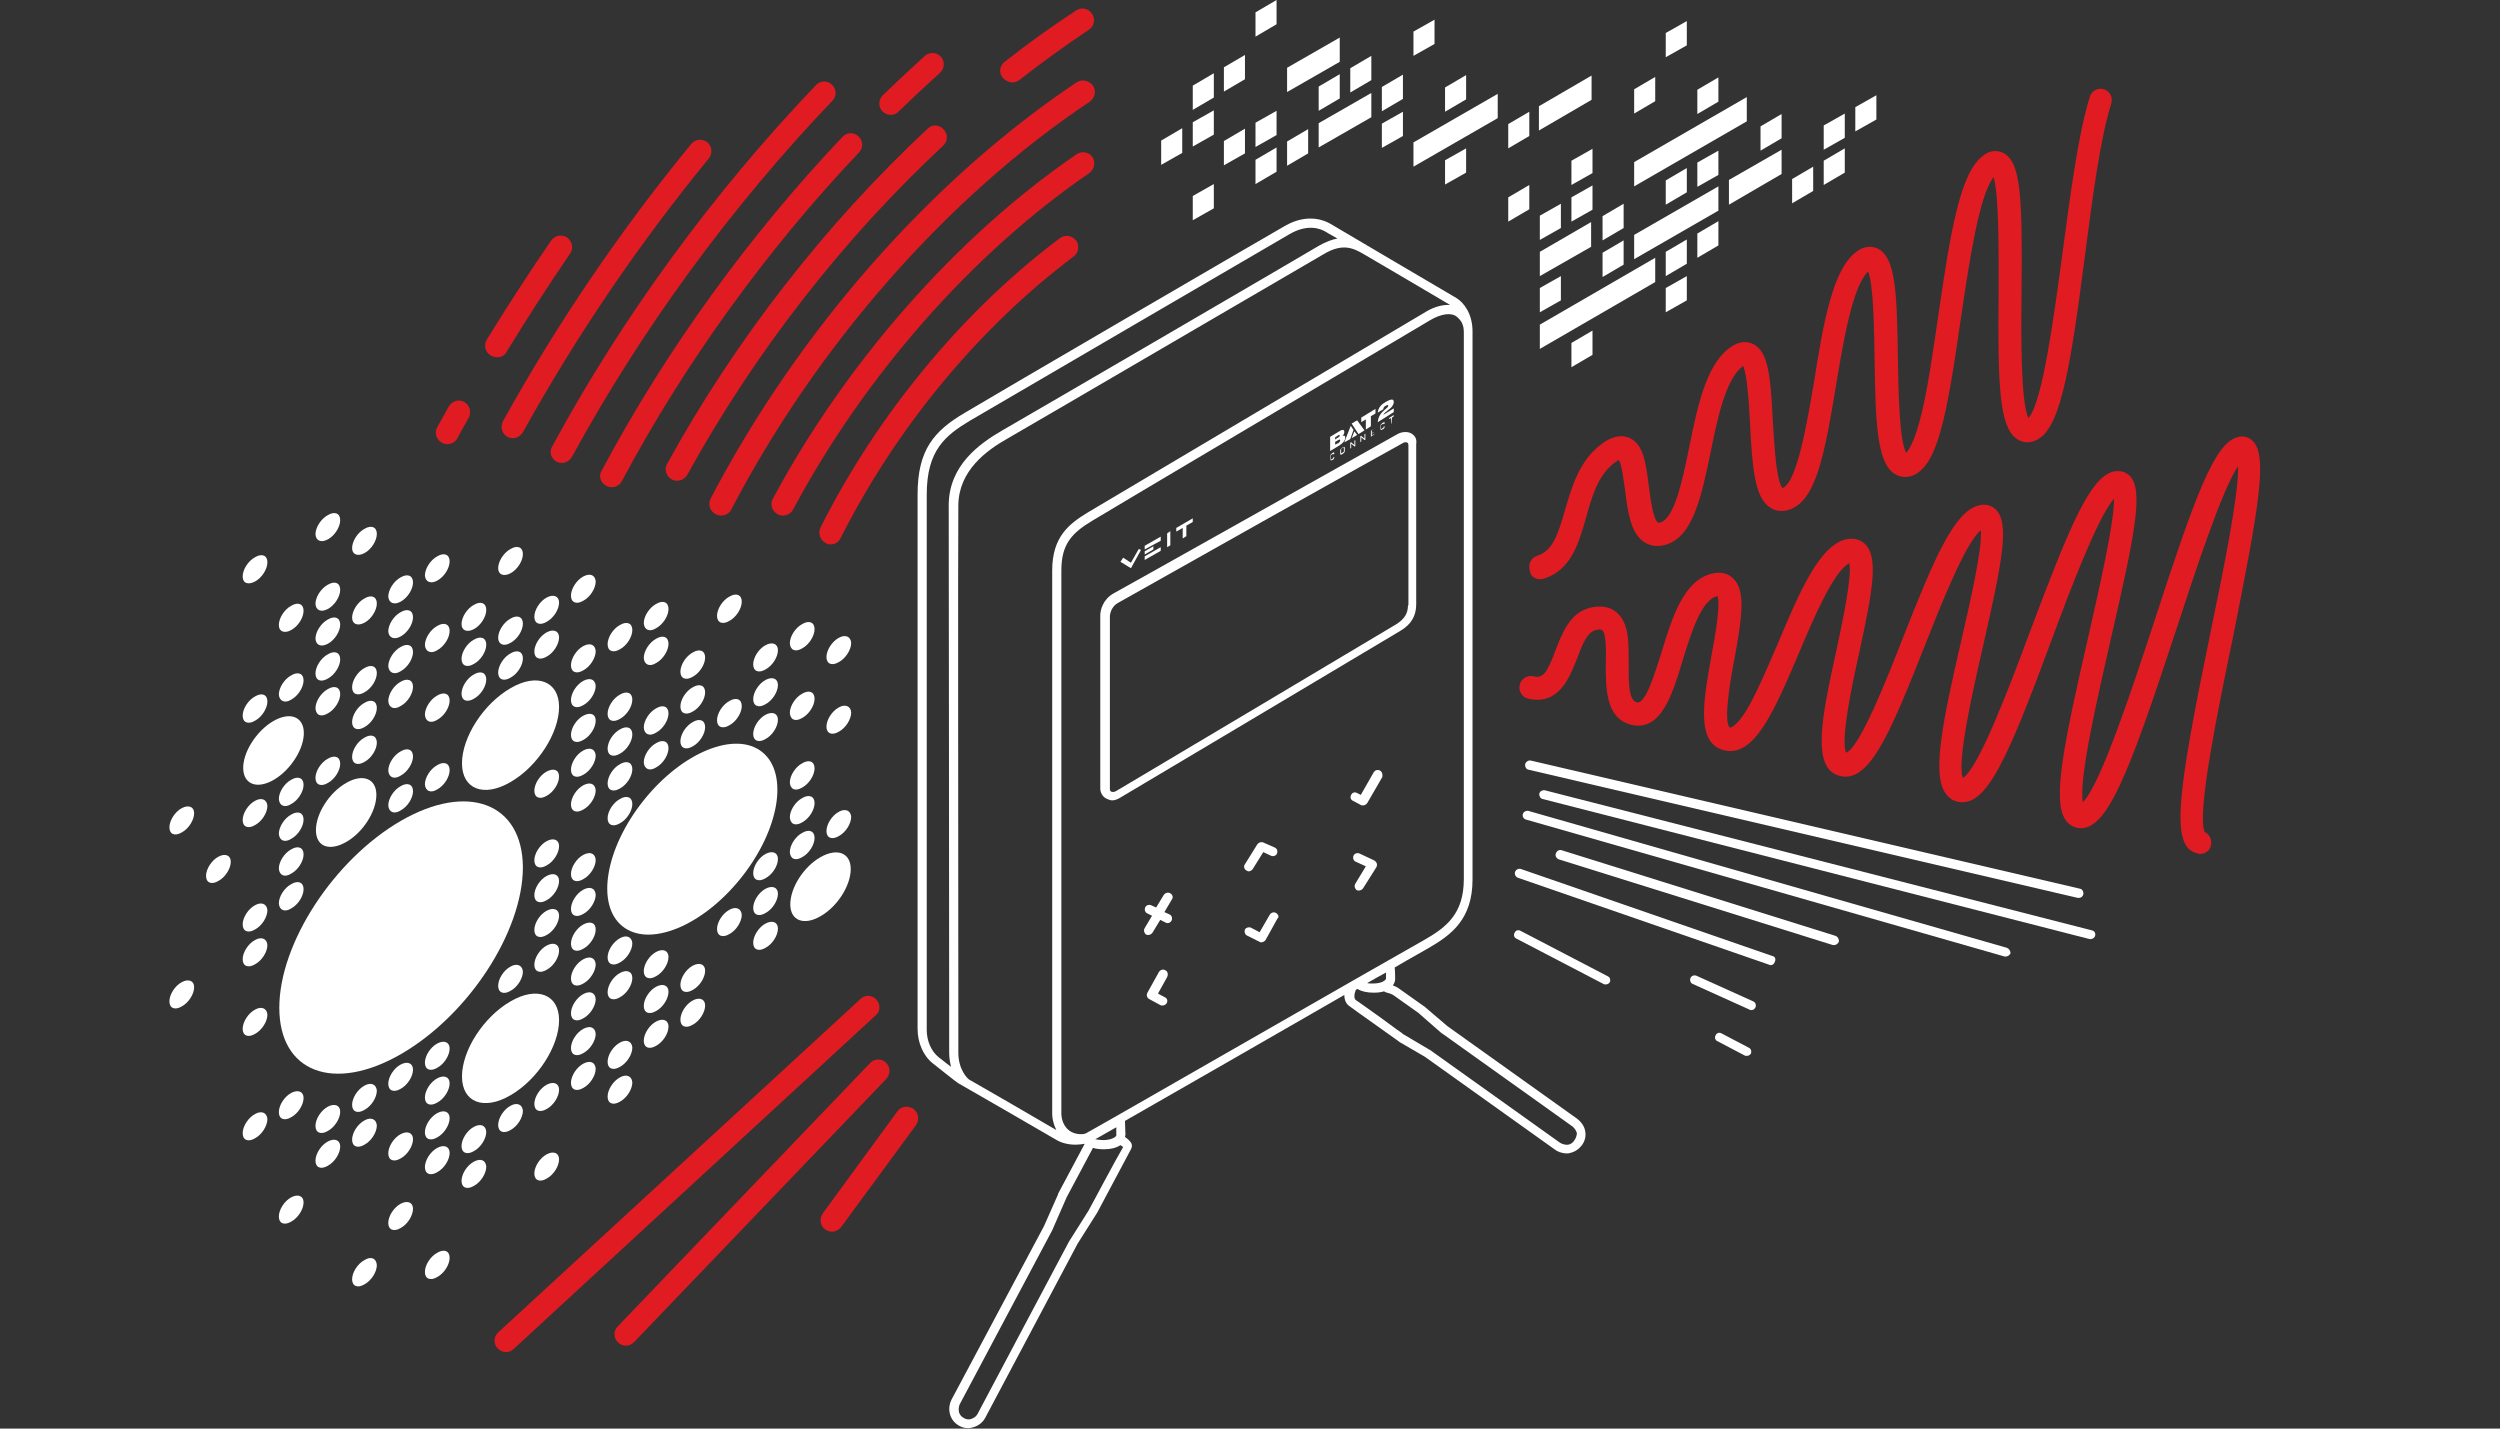 <?xml version="1.0" encoding="utf-8"?>
<!-- Generator: Adobe Illustrator 27.3.1, SVG Export Plug-In . SVG Version: 6.00 Build 0)  -->
<svg version="1.1" id="Layer_1" xmlns="http://www.w3.org/2000/svg" xmlns:xlink="http://www.w3.org/1999/xlink" x="0px" y="0px"
	 viewBox="0 0 546 312" style="enable-background:new 0 0 546 312;" xml:space="preserve">
<rect x="0" y="0" width="546" height="312" fill="#333333" stroke="none"/>
<style type="text/css">
	.st0{fill:none;}
	.st1{fill:#E11B22;}
	.st2{fill:#FFFFFF;}
</style>
<g>
	<rect class="st0" width="546" height="312"/>
	<g>
		<g>
			<path class="st1" d="M101.4,87.8c-1.2-0.7-2.7-0.2-3.4,1c-0.8,1.5-1.7,3-2.5,4.5c-0.7,1.2-0.2,2.7,1,3.4c0.4,0.2,0.8,0.3,1.2,0.3
				c0.9,0,1.8-0.5,2.2-1.3c0.8-1.5,1.6-3,2.5-4.5C103,90,102.6,88.5,101.4,87.8z"/>
			<path class="st1" d="M110.6,76.9c4.4-7.2,9.1-14.5,13.9-21.5c0.8-1.1,0.5-2.7-0.6-3.5s-2.7-0.5-3.5,0.6
				c-4.9,7.1-9.6,14.4-14.1,21.7c-0.7,1.2-0.3,2.7,0.8,3.4c0.4,0.2,0.9,0.4,1.3,0.4C109.3,78.1,110.2,77.7,110.6,76.9z"/>
			<path class="st1" d="M110.8,95.4c0.4,0.2,0.8,0.3,1.2,0.3c0.9,0,1.7-0.5,2.2-1.3c11.6-20.9,25.2-41,40.6-59.8
				c0.9-1.1,0.7-2.6-0.3-3.5c-1.1-0.9-2.6-0.7-3.5,0.3c-15.6,19-29.4,39.4-41.1,60.5C109.2,93.2,109.6,94.7,110.8,95.4z"/>
			<path class="st1" d="M121.5,100.8c0.4,0.2,0.8,0.3,1.2,0.3c0.9,0,1.7-0.5,2.2-1.3C140.1,71.9,159.8,45,181.8,22
				c1-1,0.9-2.6-0.1-3.5c-1-1-2.6-0.9-3.5,0.1c-22.3,23.3-42.3,50.6-57.6,78.9C119.9,98.6,120.3,100.1,121.5,100.8z"/>
			<path class="st1" d="M194.5,25.1c0.6,0,1.3-0.2,1.7-0.7c3-2.9,6-5.7,9.1-8.5c1-0.9,1.1-2.5,0.2-3.5c-0.9-1-2.5-1.1-3.5-0.2
				c-3.1,2.8-6.2,5.7-9.2,8.6c-1,1-1,2.5-0.1,3.5C193.2,24.8,193.9,25.1,194.5,25.1z"/>
			<path class="st1" d="M132.4,106.1c0.4,0.2,0.8,0.3,1.2,0.3c0.9,0,1.8-0.5,2.2-1.3c13.7-25.7,31.6-50.5,51.8-71.8
				c1-1,0.9-2.6-0.1-3.5c-1-1-2.6-0.9-3.5,0.1c-20.5,21.6-38.7,46.8-52.6,72.9C130.7,103.9,131.1,105.4,132.4,106.1z"/>
			<path class="st1" d="M202.6,28.1c-22.3,20.8-42,46.1-56.9,73.2c-0.7,1.2-0.2,2.7,1,3.4c0.4,0.2,0.8,0.3,1.2,0.3
				c0.9,0,1.7-0.5,2.2-1.3c14.7-26.7,34-51.5,55.9-71.9c1-0.9,1.1-2.5,0.1-3.5C205.2,27.2,203.6,27.1,202.6,28.1z"/>
			<path class="st1" d="M221.1,18c0.5,0,1.1-0.2,1.5-0.5c5-3.9,10.1-7.6,15.2-11c1.2-0.8,1.5-2.3,0.7-3.5s-2.3-1.5-3.5-0.7
				c-5.2,3.4-10.5,7.2-15.6,11.2c-1.1,0.9-1.3,2.4-0.4,3.5C219.7,17.7,220.4,18,221.1,18z"/>
			<path class="st1" d="M235.1,18c-31.7,21.2-60.8,54.3-79.9,90.9c-0.6,1.2-0.2,2.7,1.1,3.4c0.4,0.2,0.8,0.3,1.2,0.3
				c0.9,0,1.8-0.5,2.2-1.3C178.4,75.4,207,42.9,238,22.2c1.1-0.8,1.5-2.3,0.7-3.5C237.9,17.6,236.3,17.2,235.1,18z"/>
			<path class="st1" d="M231.5,52c-21.2,15.9-39.8,38.4-52.3,63.2c-0.6,1.2-0.1,2.7,1.1,3.4c0.4,0.2,0.7,0.3,1.1,0.3
				c0.9,0,1.8-0.5,2.2-1.4c12.2-24.2,30.3-46,50.9-61.5c1.1-0.8,1.3-2.4,0.5-3.5C234.1,51.4,232.6,51.2,231.5,52z"/>
			<path class="st1" d="M235.1,33.7c-26,17.8-50.2,45.2-66.3,75.2c-0.7,1.2-0.2,2.7,1,3.4c0.4,0.2,0.8,0.3,1.2,0.3
				c0.9,0,1.8-0.5,2.2-1.3c15.7-29.4,39.3-56.1,64.7-73.5c1.1-0.8,1.4-2.3,0.7-3.5C237.8,33.2,236.3,32.9,235.1,33.7z"/>
			<path class="st1" d="M336.3,126.5c0.3,0,0.5,0,0.8-0.1c6.1-1.9,7.7-7.8,9.3-13.4c1.3-4.6,2.6-9.3,6.3-12c0.4-0.3,0.7-0.5,0.9-0.5
				c0.6,1.1,1,4.4,1.3,6.4c0.6,4.9,1.2,9.5,4.2,11.5c0.9,0.6,2.5,1.2,4.6,0.6c6.1-1.7,7.9-10.7,9.9-20.2c1.5-7.5,3.3-16,7-18.8
				l0.1-0.1c0.9,2,1.3,8.5,1.5,12.5c0.5,9.8,1,16,4.2,18.3c1.2,0.9,2.6,1.1,4.1,0.7c6-1.7,7.9-11.5,10.5-27.3
				c1.6-9.6,3.6-21.6,7-24.8c1.2,3,1.3,12.8,1.4,18.9c0.2,13.8,0.5,22.4,4.1,25.1c1.1,0.8,2.4,1.1,3.8,0.7
				c5.9-1.7,7.9-13.4,10.9-34.1c1.8-12.2,4-27.2,7.2-31.2c1.2,3.9,1.1,16.4,1.1,24.9c-0.2,20.3,0.1,29.5,3.9,32.2
				c1.1,0.8,2.4,1,3.6,0.6c5.7-1.6,7.9-13.7,11.4-40.9c1.6-12.4,3.3-25.3,5.7-32.9c0.4-1.3-0.3-2.7-1.6-3.1
				c-1.3-0.4-2.7,0.3-3.1,1.7c-2.5,8-4.2,21-5.9,33.7c-1.8,13.3-4.4,33.2-7.5,36.4c-1.7-3.5-1.6-18.5-1.5-27.7
				c0.2-20.4-0.1-28.3-4-30.2c-0.8-0.4-2.5-0.9-4.4,0.6c-4.9,3.7-7,15.7-9.8,35.1c-1.1,7.5-2.2,15.3-3.6,21.1
				c-1.5,6.2-2.8,8.1-3.4,8.7c-1.5-2.6-1.7-13.9-1.8-20.8c-0.2-14.3-0.5-21.9-4.4-23.8c-0.8-0.4-2.6-0.9-4.7,0.7
				c-5.2,3.9-7.2,15.7-9.2,28.3c-1.5,8.8-3.7,22.1-6.9,23.3c-1.4-1.5-1.8-9.9-2.1-14.4c-0.5-9.8-0.9-15.5-4.4-17.1
				c-1.1-0.5-2.9-0.8-5.1,0.9c-5.2,3.9-7,13-8.8,21.8c-1.4,6.9-3.2,15.5-6.3,16.3c-0.2,0.1-0.4,0.1-0.5,0c-1.1-0.7-1.6-5.2-2-7.9
				c-0.6-4.9-1.1-9.2-4.3-10.6c-1.7-0.7-3.7-0.3-5.8,1.2c-5.1,3.7-6.7,9.5-8.2,14.6c-1.6,5.5-2.7,8.9-6.1,10c-1.3,0.4-2,1.8-1.6,3.1
				C334.2,125.8,335.2,126.5,336.3,126.5z"/>
			<path class="st1" d="M492,96.3c-0.9-0.9-2.2-1.2-3.4-0.8c-5,1.4-9.2,12.8-18.2,40.5c-4.4,13.4-11.6,35.4-15.5,39.2
				c-1-4.9,3.4-23.7,6-35.2c5.5-23.8,7.3-33.1,4.2-36.1c-0.9-0.9-2.2-1.2-3.6-0.9c-5.1,1.4-9.4,11.7-18.1,34.8
				c-4.2,11.3-11.2,30-14.7,32.1c-1.4-3.4,2.2-19.2,4.4-28.8c4.3-18.9,5.8-26.8,2.8-29.8c-1-1-2.4-1.3-3.8-0.9
				c-5.4,1.4-9.8,11.9-16.5,28.9c-3.5,9-9.4,23.9-12.4,25.1c-1.3-2.6,1.3-14.9,2.8-21.6c2.9-13.4,4.4-21.1,1.3-24
				c-0.6-0.6-2-1.5-4.2-1c-5.8,1.5-10,11.3-14.8,22.7c-2.2,5.1-4.4,10.3-6.5,14c-2.7,4.6-4,4.4-4,4.4c-1.5-1.2,0.2-10.9,1-15
				c1.7-9.2,2.5-15-0.3-17.6c-0.8-0.8-2.3-1.6-4.7-1c-6.2,1.6-8.6,9.6-11,17.4c-1.4,4.4-3.4,11.1-5.3,10.7c-1.9-0.4-1.8-4.9-1.8-8.6
				c0-4.6,0.1-8.8-2.7-11.1c-1.4-1.2-3.3-1.5-5.6-1c-4.5,1-6.3,5.7-7.7,9.4c-1.9,5.1-2.8,6.1-4.8,5.6c-1.3-0.3-2.7,0.5-3,1.9
				c-0.3,1.3,0.5,2.7,1.9,3c6.7,1.5,9-4.7,10.6-8.7c1.1-3,2.2-5.8,4.1-6.3c0.8-0.2,1.2-0.1,1.4,0c0.9,0.7,0.9,4.7,0.8,7.2
				c0,5.4-0.1,12.1,5.6,13.5c6.4,1.5,8.9-6.4,11.2-14.1c1.8-5.8,4-13.1,7.5-14h0.1c0.7,1.8-0.5,8.7-1.3,12.9
				c-1.8,10-3.5,19.4,2.9,20.8c6.5,1.4,10.8-8.6,16.2-21.3c3.2-7.6,7.6-17.9,11-19.6c0.6,3-1.5,12.8-2.8,18.9
				c-3.2,14.6-5.7,26.2,0.9,27.6c6.3,1.4,10.8-9.3,18.3-28.3c3.4-8.6,8.9-22.6,12.3-25.4c0.4,4-2.4,16-4.3,24.3
				c-4.1,17.7-6.3,28.8-3.5,33c0.7,1.1,1.7,1.8,2.8,2c6.2,1.3,10.8-9.2,20.5-35.4c3.8-10.3,10-26.7,13.6-30.8
				c0.1,5.2-3.3,19.9-5.6,30.1c-5.5,23.9-7.8,35.6-5.1,39.9c0.8,1.3,1.9,1.7,2.6,1.9c6.4,1.3,11.2-11.4,21.6-43
				c4.1-12.6,10.1-30.9,13.6-36c0.2,6.1-3.3,23.2-6,36.2c-7.5,36.4-8.8,47.1-2.8,48.4c0.2,0,0.3,0.1,0.5,0.1c1.2,0,2.2-0.8,2.4-2
				c0.2-1.2-0.4-2.3-1.4-2.8c-1.8-4,3-27.2,6.2-42.6C493.4,110.5,495.3,99.5,492,96.3z"/>
			<path class="st1" d="M191.4,218.3c-0.9-1-2.5-1.1-3.5-0.1L108.8,291c-1,0.9-1.1,2.5-0.1,3.5c0.5,0.5,1.2,0.8,1.8,0.8
				c0.6,0,1.2-0.2,1.7-0.7l79.1-72.9C192.3,220.9,192.3,219.3,191.4,218.3z"/>
			<path class="st1" d="M193.5,232.1c-1-1-2.6-0.9-3.5,0.1l-55.1,57.5c-1,1-0.9,2.6,0.1,3.5c0.5,0.5,1.1,0.7,1.7,0.7
				c0.7,0,1.3-0.3,1.8-0.8l55.1-57.5C194.5,234.6,194.5,233,193.5,232.1z"/>
			<path class="st1" d="M199.5,242.2c-1.1-0.8-2.7-0.6-3.5,0.5L179.7,265c-0.8,1.1-0.6,2.7,0.5,3.5c0.4,0.3,1,0.5,1.5,0.5
				c0.8,0,1.5-0.4,2-1l16.3-22.2C200.9,244.6,200.6,243,199.5,242.2z"/>
		</g>
		<g>
			<polygon class="st2" points="409.8,20.8 405.2,23.4 405.2,28.7 409.8,26.1 			"/>
			<polygon class="st2" points="402.9,32.4 398.3,35.1 398.3,40.4 402.9,37.7 			"/>
			<polygon class="st2" points="402.9,24.8 398.3,27.4 398.3,32.7 402.9,30.1 			"/>
			<polygon class="st2" points="396,36.4 391.4,39.1 391.4,44.4 396,41.7 			"/>
			<polygon class="st2" points="389.1,24.9 384.5,27.6 384.5,32.9 389.1,30.2 			"/>
			<polygon class="st2" points="377.6,44.7 389.1,38 389.1,32.7 377.6,39.3 			"/>
			<polygon class="st2" points="375.3,53.6 375.3,48.3 370.7,51 370.7,56.3 			"/>
			<polygon class="st2" points="375.3,32.9 370.7,35.5 370.7,40.8 375.3,38.2 			"/>
			<polygon class="st2" points="375.3,16.9 370.7,19.6 370.7,24.9 375.3,22.2 			"/>
			<polygon class="st2" points="368.4,52.3 363.8,55 363.8,60.3 368.4,57.6 			"/>
			<polygon class="st2" points="363.8,39.4 363.8,44.7 368.4,42 368.4,36.7 			"/>
			<polygon class="st2" points="368.4,4.6 363.8,7.2 363.8,12.5 368.4,9.9 			"/>
			<polygon class="st2" points="375.3,40.7 356.9,51.3 356.9,56.6 375.3,46 			"/>
			<polygon class="st2" points="356.9,40.7 381.5,26.5 381.5,21.2 356.9,35.4 			"/>
			<polygon class="st2" points="361.5,16.8 356.9,19.5 356.9,24.8 361.5,22.1 			"/>
			<polygon class="st2" points="354.6,44.5 350,47.2 350,52.5 354.6,49.8 			"/>
			<polygon class="st2" points="354.6,52.5 350,55.2 350,60.5 354.6,57.8 			"/>
			<polygon class="st2" points="347.8,77.5 347.8,72.2 343.2,74.9 343.2,80.2 			"/>
			<polygon class="st2" points="363.8,68.2 368.4,65.6 368.4,60.3 363.8,62.9 			"/>
			<polygon class="st2" points="336.3,60.3 347.5,53.9 347.5,48.5 336.3,55 			"/>
			<polygon class="st2" points="343.2,40.4 347.8,37.8 347.8,32.5 343.2,35.1 			"/>
			<polygon class="st2" points="347.8,40.5 343.2,43.1 343.2,48.4 347.8,45.8 			"/>
			<polygon class="st2" points="336.3,47.1 336.3,52.4 340.9,49.8 340.9,44.5 			"/>
			<polygon class="st2" points="361.5,56.3 336.3,70.9 336.3,76.2 361.5,61.6 			"/>
			<polygon class="st2" points="336.3,68.2 340.9,65.6 340.9,60.3 336.3,62.9 			"/>
			<polygon class="st2" points="347.6,16.5 336.1,23.2 336.1,28.5 347.6,21.8 			"/>
			<polygon class="st2" points="334,40.4 329.4,43.1 329.4,48.4 334,45.7 			"/>
			<polygon class="st2" points="334,24.4 329.4,27.1 329.4,32.4 334,29.7 			"/>
			<polygon class="st2" points="320.2,37.7 320.2,32.4 315.6,35 315.6,40.3 			"/>
			<polygon class="st2" points="320.2,16.4 315.6,19.1 315.6,24.4 320.2,21.7 			"/>
			<polygon class="st2" points="327.1,20.5 308.7,31.1 308.7,36.4 327.1,25.8 			"/>
			<polygon class="st2" points="306.4,24.4 301.8,27 301.8,32.3 306.4,29.7 			"/>
			<polygon class="st2" points="313.3,4.3 308.7,6.9 308.7,12.2 313.3,9.6 			"/>
			<polygon class="st2" points="306.4,16.3 301.8,19 301.8,24.3 306.4,21.6 			"/>
			<polygon class="st2" points="299.5,25.6 299.5,20.3 288,26.9 288,32.2 			"/>
			<polygon class="st2" points="285.7,28.2 281.1,30.9 281.1,36.2 285.7,33.5 			"/>
			<polygon class="st2" points="271.9,28.1 267.3,30.8 267.3,36.1 271.9,33.5 			"/>
			<polygon class="st2" points="265.1,24.1 260.5,26.7 260.5,32 265.1,29.4 			"/>
			<polygon class="st2" points="258.2,28 253.6,30.7 253.6,36 258.2,33.4 			"/>
			<polygon class="st2" points="265.1,40.2 260.5,42.8 260.5,48.1 265.1,45.5 			"/>
			<polygon class="st2" points="278.8,32.2 274.2,34.9 274.2,40.2 278.8,37.5 			"/>
			<polygon class="st2" points="299.5,12.2 294.9,14.9 294.9,20.2 299.5,17.5 			"/>
			<polygon class="st2" points="278.8,24.2 274.2,26.8 274.2,32.1 278.8,29.5 			"/>
			<polygon class="st2" points="292.6,16.2 288,18.9 288,24.2 292.6,21.5 			"/>
			<polygon class="st2" points="292.6,8.2 281.1,14.8 281.1,20.1 292.6,13.5 			"/>
			<polygon class="st2" points="271.9,12 267.3,14.7 267.3,20 271.9,17.3 			"/>
			<polygon class="st2" points="278.8,0 274.2,2.7 274.2,8 278.8,5.3 			"/>
			<polygon class="st2" points="265.1,16 260.5,18.7 260.5,24 265.1,21.3 			"/>
			<path class="st2" d="M344.4,244.3c-1-0.7-28-20-28.3-20.2l-4.8-4.1c-0.1-0.1-0.2-0.2-0.4-0.3l-5.5-3.9c-0.3-0.2-0.7-0.4-1.2-0.6
				l0,0c0.3-0.4,0.5-0.9,0.5-1.3c0-0.4,0-1.8-0.1-2.6c3.9-2.3,6.7-3.8,7.5-4.3c4.8-2.8,9.5-6.2,9.5-14.9V72.4c0-3.9-1.9-6.3-3.5-7.3
				c0,0-26.7-15.7-27.5-16.2c-1-0.6-4.8-2.5-9.9,0.4c-2.7,1.5-63.9,37.2-69.9,40.8c-6.8,4-10.4,8.1-10.4,17.9v116.7
				c0,3.1,1.3,6,3.4,7.6c1.8,1.4,4.5,3.6,4.7,3.7c0.2,0.1,0.6,0.5,1,0.7s19.6,11.3,21.3,12.3c1,0.6,2.5,1,4.1,1c0.7,0,1.4-0.1,2-0.2
				l-5.7,10.7l0,0l0,0c-0.1,0.1-0.1,0.2-0.1,0.3l0,0l0,0l-3.1,7l-20.2,37.9c-0.8,1.5-0.8,4.3,1.7,5.7c0.7,0.4,1.3,0.5,2,0.5
				c0.4,0,0.8-0.1,1.1-0.2c1.1-0.3,2.1-1.1,2.6-2.1c0.6-1.1,19.2-36.2,20-37.7c0-0.1,0.1-0.1,0.1-0.2l4.1-6.5
				c0.1-0.1,0.1-0.2,0.2-0.3c0.3-0.6,7.3-13.7,7.4-13.9c0.3-0.5,0.3-1.1-0.1-1.6c-0.3-0.4-0.8-0.8-1.2-1.1c0-0.2,0.1-0.3,0.1-0.5
				c0-0.3-0.1-2-0.1-3c11-6.3,32.3-18.5,47.9-27.5c0,1.1,0.4,2,1.2,2.5c0.6,0.5,10,7.1,10.5,7.5l0,0c0.1,0.1,0.3,0.2,0.4,0.3
				l5.5,3.2c0,0,27.3,19.5,28.3,20.2c0.6,0.5,1.6,0.9,2.7,0.9c0.2,0,0.5,0,0.7-0.1c1-0.2,1.9-0.8,2.6-1.7c0.7-1,0.9-2,0.7-3.1
				C346,245.8,345.1,244.8,344.4,244.3z M207.3,221.1v8.8c0,1.2,0.2,2.2,0.4,3.1c-0.9-0.7-1.9-1.5-2.7-2.1c-1.6-1.3-2.6-3.5-2.6-6
				V108c0-9.7,4.1-12.9,9.4-16.1c6.1-3.6,67.2-39.2,69.9-40.8c4-2.3,6.8-1.1,7.8-0.5c0.2,0.1,1.1,0.7,2.6,1.5
				c-1.2,0.2-2.5,0.7-4.1,1.6c-2.3,1.4-63,36.8-69.1,40.3c-5,2.9-11.6,7.6-11.7,16.2C207.2,116.6,207.3,195.2,207.3,221.1z
				 M211.7,235.8c-0.4-0.2-2.4-2.2-2.4-5.9v-8.8c0-25.8-0.1-104.5,0-110.8c0.1-7.5,6.1-11.9,10.7-14.5c6.1-3.5,66.8-39,69.1-40.3
				c4.2-2.5,6.5-1.3,8.9,0.1c0.4,0.2,18.7,11,18.7,11c-1.6-0.1-3.5,0.4-5.3,1.5c-1.5,0.9-71.8,42.6-73.8,43.8
				c-4.1,2.5-7.8,5.3-7.8,12.7v118.7c0,1,0.3,2.3,0.9,3.5C227.5,244.9,212.1,236,211.7,235.8z M237.9,264.1c0,0.1-0.1,0.1-0.1,0.2
				l-4.1,6.5c-0.1,0.1-0.1,0.2-0.2,0.3c-0.2,0.4-19.4,36.5-20,37.7c-0.2,0.4-0.7,0.9-1.4,1.1c-0.5,0.2-1.1,0.1-1.6-0.2
				c-1.8-1-0.9-3-0.9-3l20.2-38l3.1-7.1l0,0c0-0.1,0.1-0.1,0.1-0.2l5.7-10.7c0.7,0.2,1.4,0.3,2.4,0.3c1.5,0,2.7-0.3,3.6-0.9
				c0.2,0.1,0.4,0.3,0.6,0.4C244.1,252.5,237.9,264.1,237.9,264.1z M239.2,248.8c0.8-0.4,2.4-1.4,4.6-2.6c0,0.8,0,1.6,0,1.8
				s-0.9,1-2.9,1C240.4,249,239.7,248.9,239.2,248.8z M237.2,247.5c-0.5,0.3-2.4,0.4-3.7-0.6c-1.2-0.9-1.7-2.5-1.7-3.7V124.6
				c0-5.8,2.3-8.2,6.8-10.9c1.9-1.2,72.3-42.9,73.8-43.8c2.4-1.4,4.6-1.7,5.8-0.7c0.9,0.8,1.5,1.6,1.5,3.4V192
				c0,7.7-4,10.6-8.5,13.2C306.3,207.9,238.1,247.1,237.2,247.5z M302.7,213.8c-0.1,0.2-0.7,1-2.9,1c-0.5,0-0.9,0-1.2-0.1
				c1.4-0.8,2.8-1.6,4.1-2.3C302.7,213,302.7,213.6,302.7,213.8z M343.8,249.1c-0.3,0.5-0.8,0.8-1.3,0.9c-0.7,0.1-1.5-0.2-1.9-0.5
				c-1-0.7-28.3-20.2-28.3-20.2c-0.1,0-0.1-0.1-0.2-0.1l-5.4-3.2c-0.1,0-0.2-0.1-0.2-0.1l0,0c-0.3-0.3-0.8-0.6-1.5-1.1l-3.4-2.5
				c-2.5-1.8-5.2-3.7-5.5-3.9c-0.4-0.3-0.4-1.2,0-2.2c0.1-0.1,0.3-0.2,0.4-0.2c0.8,0.5,2,0.8,3.5,0.8c0.9,0,1.7-0.1,2.3-0.3
				c0.1,0.1,0.2,0.2,0.3,0.2c0.3,0.1,0.7,0.2,1,0.3c0.5,0.2,0.7,0.3,0.8,0.4l5.5,3.9c0.1,0.1,0.1,0.1,0.2,0.2l4.8,4.2
				c0.1,0,0.1,0.1,0.2,0.1c1.1,0.8,27.3,19.5,28.3,20.2c0.4,0.3,0.9,0.9,1,1.6C344.3,248.1,344.2,248.6,343.8,249.1z"/>
			<path class="st2" d="M255.6,195.1c-0.5-0.3-1.1-0.1-1.4,0.3l-1.7,2.8l-1.1-0.5c-0.5-0.2-1.1,0-1.3,0.5s0,1.1,0.5,1.3l1,0.5
				l-1.6,2.7c-0.3,0.5-0.1,1.1,0.3,1.4c0.2,0.1,0.3,0.1,0.5,0.1c0.3,0,0.7-0.2,0.9-0.5l1.7-2.8l1.2,0.6c0.1,0.1,0.3,0.1,0.4,0.1
				c0.4,0,0.7-0.2,0.9-0.6c0.2-0.5,0-1.1-0.5-1.3l-1.1-0.5l1.6-2.7C256.3,196,256.1,195.4,255.6,195.1z"/>
			<path class="st2" d="M272.2,190.1c0.2,0.1,0.3,0.2,0.5,0.2c0.3,0,0.7-0.2,0.9-0.5l2.3-3.7l1.7,0.8c0.5,0.2,1.1,0,1.3-0.5
				s0-1.1-0.5-1.3l-2.5-1.1c-0.5-0.2-1,0-1.3,0.4l-2.8,4.5C271.6,189.2,271.7,189.8,272.2,190.1z"/>
			<path class="st2" d="M300.1,187.9l-3.2-1.5c-0.5-0.2-1.1,0-1.3,0.5c-0.2,0.5,0,1.1,0.5,1.3l2.2,1L296,193
				c-0.3,0.5-0.1,1.1,0.3,1.4c0.2,0.1,0.3,0.1,0.5,0.1c0.3,0,0.7-0.2,0.9-0.5l2.9-4.6c0.1-0.2,0.2-0.5,0.1-0.8
				C300.6,188.3,300.4,188.1,300.1,187.9z"/>
			<path class="st2" d="M301.4,168.3c-0.5-0.3-1.1-0.1-1.4,0.4l-2.8,4.9l-0.8-0.4c-0.5-0.3-1.1-0.1-1.3,0.4
				c-0.3,0.5-0.1,1.1,0.4,1.3l1.7,0.9c0.1,0.1,0.3,0.1,0.5,0.1c0.3,0,0.7-0.2,0.9-0.5l3.3-5.7C302,169.2,301.9,168.6,301.4,168.3z"
				/>
			<path class="st2" d="M278.7,199.4c-0.5-0.3-1.1-0.1-1.4,0.4l-2.2,3.8l-1.9-1c-0.5-0.2-1.1,0-1.3,0.4c-0.2,0.5,0,1.1,0.4,1.3
				l2.8,1.4c0.1,0.1,0.3,0.1,0.4,0.1c0.3,0,0.7-0.2,0.9-0.5l2.6-4.7C279.4,200.3,279.2,199.7,278.7,199.4z"/>
			<path class="st2" d="M254.5,211.9c-0.5-0.3-1.1-0.1-1.4,0.4l-2.5,4.5c-0.1,0.2-0.2,0.5-0.1,0.8c0.1,0.3,0.3,0.5,0.5,0.6l2.4,1.3
				c0.1,0.1,0.3,0.1,0.5,0.1c0.4,0,0.7-0.2,0.9-0.5c0.3-0.5,0.1-1.1-0.4-1.3l-1.5-0.8l2-3.6C255.2,212.8,255,212.1,254.5,211.9z"/>
			<path class="st2" d="M308.3,94.7c-1-0.6-2.3-0.3-2.9,0c-0.7,0.4-60.5,34-62.2,34.9c-2.3,1.3-2.9,3.6-2.9,4.8v37.8
				c0,0.9,0.5,1.8,1.3,2.2c0.4,0.2,0.9,0.4,1.3,0.4c0.5,0,1.1-0.2,1.6-0.5s59.2-35.2,61.3-36.5c2.4-1.4,3.5-3.3,3.5-5.8V97
				C309.5,95.7,308.9,95.1,308.3,94.7z M307.5,132.2c0,1.8-0.8,3-2.5,4.1c-2.1,1.3-60.8,36.2-61.3,36.5c-0.4,0.2-0.7,0.2-1,0.1
				c-0.2-0.1-0.3-0.3-0.3-0.5v-37.8c0,0,0-2,1.9-3c1.7-1,61.5-34.6,62.2-34.9l0,0c0.1-0.1,0.3-0.1,0.6-0.1c0.1,0,0.2,0,0.3,0.1
				c0.2,0.1,0.2,0.5,0.2,0.7v34.8H307.5z"/>
			<polygon class="st2" points="255.6,116 254.9,116.5 254.9,119.5 255.6,119.1 			"/>
			<polygon class="st2" points="253.5,119.5 250,121.5 250,122.3 253.5,120.3 			"/>
			<polygon class="st2" points="253.5,117.2 250,119.2 250,120 253.5,118.1 			"/>
			<polygon class="st2" points="251.9,119.3 250,120.4 250,121.1 251.9,120 			"/>
			<polygon class="st2" points="258.3,117.6 259.1,117.1 259.1,114.8 260.5,114 260.5,113.2 256.9,115.3 256.9,116.1 258.3,115.3 
							"/>
			<polygon class="st2" points="249.2,120.1 248.7,119.9 247,122.9 245.3,121.8 244.7,122.7 247,124.1 			"/>
			<polygon class="st2" points="298.3,93.8 299.4,93.1 299.4,90.9 300.4,90.3 300.4,89.3 297.3,91.2 297.3,92.2 298.3,91.6 			"/>
			<path class="st2" d="M302.3,89.6c-0.7,0.6-1.3,1.4-1.4,2.6l3.5-2.2v-0.8l-2.3,1.4c0.1-0.2,0.2-0.3,0.4-0.5l1-0.8
				c0.4-0.3,0.9-0.9,0.9-1.5c0-0.9-0.9-0.5-1.8,0c-0.7,0.4-1.6,1.1-1.7,2.3l1.2-0.7c0-0.4,0.3-0.7,0.6-0.8c0.3-0.2,0.5-0.2,0.5,0
				c0,0.1-0.1,0.3-0.2,0.4L302.3,89.6z"/>
			<polygon class="st2" points="298,94 296.4,91.8 295.2,92.5 296.7,94.8 			"/>
			<polygon class="st2" points="294.9,95.9 295.6,93.9 295,93 293.6,96.6 			"/>
			<polygon class="st2" points="295.8,94.2 295.2,95.7 296.4,95 			"/>
			<path class="st2" d="M293.8,95.6c0-0.5-0.3-0.5-0.6-0.4c0.3-0.3,0.4-0.6,0.4-0.9s-0.2-0.7-1.1-0.1l-2,1.2v3.1l2-1.2
				C293.2,96.9,293.8,96.2,293.8,95.6z M291.6,95.5c0.2-0.1,0.4-0.2,0.6-0.4c0.2-0.1,0.4-0.2,0.4,0s-0.1,0.3-0.4,0.5
				c-0.2,0.1-0.4,0.2-0.6,0.4C291.6,95.8,291.6,95.6,291.6,95.5z M291.6,97.1c0-0.2,0-0.4,0-0.6c0.2-0.1,0.5-0.3,0.7-0.4
				c0.3-0.2,0.4-0.1,0.4,0.1s-0.2,0.4-0.4,0.6C292.1,96.8,291.9,97,291.6,97.1z"/>
			<path class="st2" d="M290.9,100.5c0.1,0,0.1-0.1,0.2-0.1c0.1-0.1,0.2-0.1,0.2-0.2c0.1-0.1,0.1-0.2,0.1-0.3c0,0,0,0,0-0.1
				c0,0,0,0-0.1,0l-0.1,0.1c0,0.1,0,0.1-0.1,0.2l-0.1,0.1l-0.2,0.1c-0.1,0-0.1,0.1-0.1,0.1h-0.1c0,0,0-0.1,0-0.2v-0.5
				c0-0.1,0-0.1,0-0.2c0,0,0-0.1,0.1-0.1l0.1-0.1l0.2-0.1c0.1,0,0.1-0.1,0.1-0.1s0,0,0.1,0.1c0,0.1,0,0.1,0.1,0c0,0,0,0,0.1-0.1
				c0,0,0,0,0-0.1s0-0.2-0.1-0.2s-0.1,0-0.2,0.1l-0.2,0.1c-0.1,0.1-0.2,0.2-0.3,0.3c-0.1,0.1-0.1,0.2-0.1,0.4v0.5
				c0,0.1,0,0.2,0.1,0.3C290.7,100.6,290.8,100.5,290.9,100.5z"/>
			<path class="st2" d="M295.8,96.3v0.9l-0.7-0.6c0,0,0,0-0.1,0l-0.1,0.1v1.2c0,0.1,0,0.1,0.1,0l0.1-0.1v-0.9l0.7,0.6c0,0,0,0,0.1,0
				l0.1-0.1v-1.2c0-0.1,0-0.1-0.1,0C295.8,96.2,295.8,96.2,295.8,96.3z"/>
			<path class="st2" d="M298,94.9v0.9l-0.7-0.6c0,0,0,0-0.1,0l-0.1,0.1v1.2c0,0.1,0,0.1,0.1,0l0.1-0.1v-0.9l0.7,0.6c0,0,0,0,0.1,0
				l0.1-0.1v-1.2c0-0.1,0-0.1-0.1,0C298,94.8,298,94.8,298,94.9z"/>
			<path class="st2" d="M300.1,93.7l0.1-0.1C300.2,93.5,300.2,93.5,300.1,93.7l-0.6,0.3l-0.1,0.1v1.2c0,0.1,0,0.1,0.1,0l0.6-0.4
				l0.1-0.1c0-0.1,0-0.1-0.1,0l-0.5,0.3v-0.4l0.3-0.2l0.1-0.1c0-0.1,0-0.1-0.1,0l-0.3,0.2V94L300.1,93.7z"/>
			<path class="st2" d="M301.6,92.9c0,0,0-0.1,0.1-0.1l0.1-0.1l0.2-0.1c0.1,0,0.1-0.1,0.1-0.1s0,0,0.1,0.1c0,0.1,0,0.1,0.1,0
				c0,0,0,0,0.1-0.1c0,0,0,0,0-0.1s0-0.2-0.1-0.2s-0.1,0-0.2,0.1l-0.2,0.1c-0.1,0.1-0.2,0.2-0.3,0.3c-0.1,0.1-0.1,0.2-0.1,0.4v0.5
				c0,0.2,0,0.2,0.1,0.3c0.1,0,0.2,0,0.3-0.1c0.1,0,0.1-0.1,0.2-0.1c0.1-0.1,0.2-0.1,0.2-0.2c0.1-0.1,0.1-0.2,0.1-0.3c0,0,0,0,0-0.1
				c0,0,0,0-0.1,0l-0.1,0.1c0,0.1,0,0.1-0.1,0.2l-0.1,0.1l-0.2,0.1c-0.1,0-0.1,0.1-0.1,0.1h-0.1c0,0,0-0.1,0-0.2V93
				C301.5,93,301.6,92.9,301.6,92.9z"/>
			<path class="st2" d="M303.9,92.5C304,92.5,304,92.5,303.9,92.5c0.1,0,0.1,0,0.1-0.1c0,0,0,0,0-0.1v-1.1l0.3-0.2c0,0,0,0,0.1-0.1
				c0,0,0,0,0-0.1s0,0,0-0.1c0,0,0,0-0.1,0l-0.8,0.5c0,0,0,0-0.1,0.1c0,0,0,0,0,0.1s0,0,0,0.1c0,0,0,0,0.1,0l0.3-0.2L303.9,92.5
				L303.9,92.5z"/>
			<path class="st2" d="M293.3,97.7l-0.2,0.1c-0.1,0.1-0.2,0.2-0.3,0.3c-0.1,0.1-0.1,0.2-0.1,0.4V99c0,0.2,0,0.2,0.1,0.3
				c0.1,0,0.2,0,0.3-0.1c0.1,0,0.1-0.1,0.2-0.1c0.1-0.1,0.2-0.2,0.3-0.3c0.1-0.1,0.1-0.2,0.1-0.4v-0.5c0-0.2,0-0.2-0.1-0.3
				C293.5,97.6,293.4,97.6,293.3,97.7z M293.5,98.4c0,0.1,0,0.1,0,0.2c0,0,0,0.1-0.1,0.1l-0.1,0.1c-0.1,0-0.1,0.1-0.2,0.1
				S293,99,293,99h-0.1c0,0,0-0.1,0-0.2c0-0.2,0-0.3,0-0.5c0-0.1,0-0.1,0-0.2c0,0,0-0.1,0.1-0.1l0.1-0.1c0.1,0,0.1-0.1,0.2-0.1
				s0.1-0.1,0.1-0.1h0.1c0,0,0,0.1,0,0.2C293.5,98.1,293.5,98.3,293.5,98.4z"/>
			<path class="st2" d="M179.2,187.2c-3.7,2.1-6.6,6.7-6.6,10.3s3,4.7,6.6,2.6c3.7-2.1,6.6-6.7,6.6-10.3
				C185.8,186.3,182.9,185.1,179.2,187.2z"/>
			<path class="st2" d="M75.6,183.9c3.7-2.1,6.6-6.7,6.6-10.3s-3-4.7-6.6-2.6c-3.7,2.1-6.6,6.7-6.6,10.3S71.9,186,75.6,183.9z"/>
			
				<ellipse transform="matrix(0.619 -0.786 0.786 0.619 -105.963 109.436)" class="st2" cx="59.7" cy="163.8" rx="8.7" ry="4.9"/>
			<path class="st2" d="M167.2,201.7c-1.5,0.8-2.7,2.7-2.7,4.2s1.2,2,2.7,1.1c1.5-0.8,2.7-2.7,2.7-4.2
				C169.9,201.4,168.7,200.9,167.2,201.7z"/>
			<path class="st2" d="M167.2,194.1c-1.5,0.8-2.7,2.7-2.7,4.2s1.2,2,2.7,1.1c1.5-0.8,2.7-2.7,2.7-4.2
				C169.9,193.8,168.7,193.3,167.2,194.1z"/>
			<path class="st2" d="M159.3,198.7c-1.5,0.8-2.7,2.7-2.7,4.2s1.2,2,2.7,1.1c1.5-0.8,2.7-2.7,2.7-4.2
				C161.9,198.4,160.7,197.9,159.3,198.7z"/>
			<path class="st2" d="M151.3,210.9c-1.5,0.8-2.7,2.7-2.7,4.2s1.2,2,2.7,1.1c1.5-0.8,2.7-2.7,2.7-4.2
				C154,210.6,152.8,210.1,151.3,210.9z"/>
			<path class="st2" d="M143.3,215.5c-1.5,0.8-2.7,2.7-2.7,4.2s1.2,2,2.7,1.1c1.5-0.8,2.7-2.7,2.7-4.2
				C146,215.2,144.8,214.7,143.3,215.5z"/>
			<path class="st2" d="M143.3,207.9c-1.5,0.8-2.7,2.7-2.7,4.2s1.2,2,2.7,1.1c1.5-0.8,2.7-2.7,2.7-4.2
				C146,207.6,144.8,207.1,143.3,207.9z"/>
			<path class="st2" d="M135.4,212.5c-1.5,0.8-2.7,2.7-2.7,4.2s1.2,2,2.7,1.1c1.5-0.8,2.7-2.7,2.7-4.2S136.8,211.7,135.4,212.5z"/>
			<path class="st2" d="M127.4,224.7c-1.5,0.8-2.7,2.7-2.7,4.2s1.2,2,2.7,1.1c1.5-0.8,2.7-2.7,2.7-4.2
				C130,224.4,128.9,223.9,127.4,224.7z"/>
			<path class="st2" d="M127.4,217.1c-1.5,0.8-2.7,2.7-2.7,4.2s1.2,2,2.7,1.1c1.5-0.8,2.7-2.7,2.7-4.2
				C130,216.8,128.9,216.3,127.4,217.1z"/>
			<path class="st2" d="M151.3,218.5c-1.5,0.8-2.7,2.7-2.7,4.2s1.2,2,2.7,1.1c1.5-0.8,2.7-2.7,2.7-4.2
				C154,218.2,152.8,217.7,151.3,218.5z"/>
			<path class="st2" d="M143.3,223.1c-1.5,0.8-2.7,2.7-2.7,4.2s1.2,2,2.7,1.1c1.5-0.8,2.7-2.7,2.7-4.2
				C146,222.8,144.8,222.3,143.3,223.1z"/>
			<path class="st2" d="M135.4,227.7c-1.5,0.8-2.7,2.7-2.7,4.2s1.2,2,2.7,1.1c1.5-0.8,2.7-2.7,2.7-4.2
				C138,227.4,136.8,226.9,135.4,227.7z"/>
			<path class="st2" d="M135.4,235.3c-1.5,0.8-2.7,2.7-2.7,4.2s1.2,2,2.7,1.1c1.5-0.8,2.7-2.7,2.7-4.2
				C138,235,136.8,234.5,135.4,235.3z"/>
			<path class="st2" d="M127.4,232.3c-1.5,0.8-2.7,2.7-2.7,4.2s1.2,2,2.7,1.1c1.5-0.8,2.7-2.7,2.7-4.2
				C130,232,128.9,231.5,127.4,232.3z"/>
			<path class="st2" d="M119.4,236.9c-1.5,0.8-2.7,2.7-2.7,4.2s1.2,2,2.7,1.1c1.5-0.8,2.7-2.7,2.7-4.2
				C122.1,236.6,120.9,236.1,119.4,236.9z"/>
			<path class="st2" d="M111.5,241.5c-1.5,0.8-2.7,2.7-2.7,4.2s1.2,2,2.7,1.1c1.5-0.8,2.7-2.7,2.7-4.2
				C114.1,241.2,112.9,240.7,111.5,241.5z"/>
			<path class="st2" d="M119.4,252.1c-1.5,0.8-2.7,2.7-2.7,4.2c0,1.5,1.2,2,2.7,1.1c1.5-0.8,2.7-2.7,2.7-4.2
				C122.1,251.8,120.9,251.3,119.4,252.1z"/>
			<path class="st2" d="M103.5,246.1c-1.5,0.8-2.7,2.7-2.7,4.2s1.2,2,2.7,1.1c1.5-0.8,2.7-2.7,2.7-4.2
				C106.1,245.8,105,245.3,103.5,246.1z"/>
			<path class="st2" d="M103.5,253.7c-1.5,0.8-2.7,2.7-2.7,4.2s1.2,2,2.7,1.1c1.5-0.8,2.7-2.7,2.7-4.2
				C106.1,253.4,105,252.9,103.5,253.7z"/>
			<path class="st2" d="M95.5,243.1c-1.5,0.8-2.7,2.7-2.7,4.2s1.2,2,2.7,1.1c1.5-0.8,2.7-2.7,2.7-4.2
				C98.2,242.8,97,242.3,95.5,243.1z"/>
			<path class="st2" d="M95.5,250.7c-1.5,0.8-2.7,2.7-2.7,4.2s1.2,2,2.7,1.1c1.5-0.8,2.7-2.7,2.7-4.2
				C98.2,250.4,97,249.9,95.5,250.7z"/>
			<path class="st2" d="M95.5,273.6c-1.5,0.8-2.7,2.7-2.7,4.2s1.2,2,2.7,1.1c1.5-0.8,2.7-2.7,2.7-4.2S97,272.7,95.5,273.6z"/>
			<path class="st2" d="M95.5,235.5c-1.5,0.8-2.7,2.7-2.7,4.2s1.2,2,2.7,1.1c1.5-0.8,2.7-2.7,2.7-4.2
				C98.2,235.2,97,234.7,95.5,235.5z"/>
			<path class="st2" d="M87.5,247.7c-1.5,0.8-2.7,2.7-2.7,4.2s1.2,2,2.7,1.1c1.5-0.8,2.7-2.7,2.7-4.2
				C90.2,247.4,89,246.9,87.5,247.7z"/>
			<path class="st2" d="M87.5,262.9c-1.5,0.8-2.7,2.7-2.7,4.2s1.2,2,2.7,1.1c1.5-0.8,2.7-2.7,2.7-4.2
				C90.2,262.6,89,262.1,87.5,262.9z"/>
			<path class="st2" d="M79.6,244.7c-1.5,0.8-2.7,2.7-2.7,4.2s1.2,2,2.7,1.1c1.5-0.8,2.7-2.7,2.7-4.2
				C82.2,244.4,81,243.9,79.6,244.7z"/>
			<path class="st2" d="M71.6,249.3c-1.5,0.8-2.7,2.7-2.7,4.2s1.2,2,2.7,1.1c1.5-0.8,2.7-2.7,2.7-4.2
				C74.3,249,73.1,248.5,71.6,249.3z"/>
			<path class="st2" d="M63.6,261.5c-1.5,0.8-2.7,2.7-2.7,4.2s1.2,2,2.7,1.1c1.5-0.8,2.7-2.7,2.7-4.2
				C66.3,261.2,65.1,260.7,63.6,261.5z"/>
			<path class="st2" d="M79.6,275.2c-1.5,0.8-2.7,2.7-2.7,4.2s1.2,2,2.7,1.1c1.5-0.8,2.7-2.7,2.7-4.2
				C82.2,274.8,81,274.3,79.6,275.2z"/>
			<path class="st2" d="M183.2,177.3c-1.5,0.8-2.7,2.7-2.7,4.2s1.2,2,2.7,1.1c1.5-0.8,2.7-2.7,2.7-4.2
				C185.8,177,184.6,176.5,183.2,177.3z"/>
			<path class="st2" d="M175.2,187.2c1.5-0.8,2.7-2.7,2.7-4.2s-1.2-2-2.7-1.1c-1.5,0.8-2.7,2.7-2.7,4.2
				C172.6,187.6,173.7,188.1,175.2,187.2z"/>
			<path class="st2" d="M167.2,186.5c-1.5,0.8-2.7,2.7-2.7,4.2s1.2,2,2.7,1.1c1.5-0.8,2.7-2.7,2.7-4.2
				C169.9,186.2,168.7,185.7,167.2,186.5z"/>
			<path class="st2" d="M135.4,204.9c-1.5,0.8-2.7,2.7-2.7,4.2s1.2,2,2.7,1.1c1.5-0.8,2.7-2.7,2.7-4.2
				C138,204.6,136.8,204.1,135.4,204.9z"/>
			<path class="st2" d="M127.4,209.5c-1.5,0.8-2.7,2.7-2.7,4.2s1.2,2,2.7,1.1c1.5-0.8,2.7-2.7,2.7-4.2
				C130,209.2,128.9,208.7,127.4,209.5z"/>
			<path class="st2" d="M95.5,227.9c-1.5,0.8-2.7,2.7-2.7,4.2s1.2,2,2.7,1.1c1.5-0.8,2.7-2.7,2.7-4.2
				C98.2,227.6,97,227.1,95.5,227.9z"/>
			<path class="st2" d="M87.5,232.5c-1.5,0.8-2.7,2.7-2.7,4.2s1.2,2,2.7,1.1c1.5-0.8,2.7-2.7,2.7-4.2
				C90.2,232.2,89,231.7,87.5,232.5z"/>
			<path class="st2" d="M79.6,237.1c-1.5,0.8-2.7,2.7-2.7,4.2s1.2,2,2.7,1.1c1.5-0.8,2.7-2.7,2.7-4.2
				C82.2,236.8,81,236.3,79.6,237.1z"/>
			<path class="st2" d="M71.6,241.7c-1.5,0.8-2.7,2.7-2.7,4.2s1.2,2,2.7,1.1c1.5-0.8,2.7-2.7,2.7-4.2
				C74.3,241.4,73.1,240.9,71.6,241.7z"/>
			<path class="st2" d="M175.2,179.6c1.5-0.8,2.7-2.7,2.7-4.2s-1.2-2-2.7-1.1c-1.5,0.8-2.7,2.7-2.7,4.2
				C172.6,180,173.7,180.5,175.2,179.6z"/>
			<path class="st2" d="M127.4,201.9c-1.5,0.8-2.7,2.7-2.7,4.2s1.2,2,2.7,1.1c1.5-0.8,2.7-2.7,2.7-4.2S128.9,201.1,127.4,201.9z"/>
			<path class="st2" d="M119.4,206.5c-1.5,0.8-2.7,2.7-2.7,4.2s1.2,2,2.7,1.1c1.5-0.8,2.7-2.7,2.7-4.2
				C122.1,206.2,120.9,205.7,119.4,206.5z"/>
			<path class="st2" d="M111.5,211.1c-1.5,0.8-2.7,2.7-2.7,4.2s1.2,2,2.7,1.1c1.5-0.8,2.7-2.7,2.7-4.2
				C114.1,210.8,112.9,210.3,111.5,211.1z"/>
			<path class="st2" d="M63.6,238.7c-1.5,0.8-2.7,2.7-2.7,4.2s1.2,2,2.7,1.1c1.5-0.8,2.7-2.7,2.7-4.2
				C66.3,238.4,65.1,237.9,63.6,238.7z"/>
			<path class="st2" d="M55.7,243.3c-1.5,0.8-2.7,2.7-2.7,4.2s1.2,2,2.7,1.1c1.5-0.8,2.7-2.7,2.7-4.2
				C58.3,243,57.1,242.5,55.7,243.3z"/>
			<path class="st2" d="M175.2,172c1.5-0.8,2.7-2.7,2.7-4.2s-1.2-2-2.7-1.1c-1.5,0.8-2.7,2.7-2.7,4.2
				C172.6,172.4,173.7,172.9,175.2,172z"/>
			<path class="st2" d="M127.4,194.3c-1.5,0.8-2.7,2.7-2.7,4.2s1.2,2,2.7,1.1c1.5-0.8,2.7-2.7,2.7-4.2
				C130,194,128.9,193.5,127.4,194.3z"/>
			<path class="st2" d="M119.4,198.9c-1.5,0.8-2.7,2.7-2.7,4.2s1.2,2,2.7,1.1c1.5-0.8,2.7-2.7,2.7-4.2
				C122.1,198.6,120.9,198.1,119.4,198.9z"/>
			<path class="st2" d="M183.2,154.5c-1.5,0.8-2.7,2.7-2.7,4.2s1.2,2,2.7,1.1c1.5-0.8,2.7-2.7,2.7-4.2
				C185.8,154.2,184.6,153.7,183.2,154.5z"/>
			<path class="st2" d="M127.4,186.7c-1.5,0.8-2.7,2.7-2.7,4.2s1.2,2,2.7,1.1c1.5-0.8,2.7-2.7,2.7-4.2
				C130,186.4,128.9,185.9,127.4,186.7z"/>
			<path class="st2" d="M119.4,191.3c-1.5,0.8-2.7,2.7-2.7,4.2s1.2,2,2.7,1.1c1.5-0.8,2.7-2.7,2.7-4.2
				C122.1,191,120.9,190.5,119.4,191.3z"/>
			<path class="st2" d="M175.2,156.8c1.5-0.8,2.7-2.7,2.7-4.2s-1.2-2-2.7-1.1c-1.5,0.8-2.7,2.7-2.7,4.2
				C172.6,157.2,173.7,157.7,175.2,156.8z"/>
			<path class="st2" d="M167.2,156.1c-1.5,0.8-2.7,2.7-2.7,4.2s1.2,2,2.7,1.1c1.5-0.8,2.7-2.7,2.7-4.2
				C169.9,155.8,168.7,155.3,167.2,156.1z"/>
			<path class="st2" d="M135.4,179.8c1.5-0.8,2.7-2.7,2.7-4.2s-1.2-2-2.7-1.1c-1.5,0.8-2.7,2.7-2.7,4.2S133.9,180.7,135.4,179.8z"/>
			<path class="st2" d="M119.4,183.7c-1.5,0.8-2.7,2.7-2.7,4.2s1.2,2,2.7,1.1c1.5-0.8,2.7-2.7,2.7-4.2
				C122.1,183.4,120.9,182.9,119.4,183.7z"/>
			<path class="st2" d="M55.7,220.5c-1.5,0.8-2.7,2.7-2.7,4.2s1.2,2,2.7,1.1c1.5-0.8,2.7-2.7,2.7-4.2
				C58.3,220.2,57.1,219.7,55.7,220.5z"/>
			<path class="st2" d="M183.2,139.3c-1.5,0.8-2.7,2.7-2.7,4.2s1.2,2,2.7,1.1c1.5-0.8,2.7-2.7,2.7-4.2
				C185.8,139,184.6,138.5,183.2,139.3z"/>
			<path class="st2" d="M167.2,148.5c-1.5,0.8-2.7,2.7-2.7,4.2s1.2,2,2.7,1.1c1.5-0.8,2.7-2.7,2.7-4.2
				C169.9,148.2,168.7,147.7,167.2,148.5z"/>
			<path class="st2" d="M159.3,158.4c1.5-0.8,2.7-2.7,2.7-4.2s-1.2-2-2.7-1.1c-1.5,0.8-2.7,2.7-2.7,4.2
				C156.6,158.8,157.8,159.3,159.3,158.4z"/>
			<path class="st2" d="M151.3,163c1.5-0.8,2.7-2.7,2.7-4.2s-1.2-2-2.7-1.1c-1.5,0.8-2.7,2.7-2.7,4.2S149.8,163.9,151.3,163z"/>
			<path class="st2" d="M143.3,167.6c1.5-0.8,2.7-2.7,2.7-4.2s-1.2-2-2.7-1.1c-1.5,0.8-2.7,2.7-2.7,4.2
				C140.7,168,141.9,168.5,143.3,167.6z"/>
			<path class="st2" d="M135.4,172.2c1.5-0.8,2.7-2.7,2.7-4.2s-1.2-2-2.7-1.1c-1.5,0.8-2.7,2.7-2.7,4.2
				C132.7,172.6,133.9,173.1,135.4,172.2z"/>
			<path class="st2" d="M127.4,171.5c-1.5,0.8-2.7,2.7-2.7,4.2s1.2,2,2.7,1.1c1.5-0.8,2.7-2.7,2.7-4.2
				C130,171.2,128.9,170.7,127.4,171.5z"/>
			<path class="st2" d="M175.2,141.6c1.5-0.8,2.7-2.7,2.7-4.2s-1.2-2-2.7-1.1c-1.5,0.8-2.7,2.7-2.7,4.2
				C172.6,142,173.7,142.5,175.2,141.6z"/>
			<path class="st2" d="M167.2,140.9c-1.5,0.8-2.7,2.7-2.7,4.2s1.2,2,2.7,1.1c1.5-0.8,2.7-2.7,2.7-4.2
				C169.9,140.6,168.7,140.1,167.2,140.9z"/>
			<path class="st2" d="M151.3,155.4c1.5-0.8,2.7-2.7,2.7-4.2s-1.2-2-2.7-1.1c-1.5,0.8-2.7,2.7-2.7,4.2
				C148.6,155.8,149.8,156.3,151.3,155.4z"/>
			<path class="st2" d="M143.3,160c1.5-0.8,2.7-2.7,2.7-4.2s-1.2-2-2.7-1.1c-1.5,0.8-2.7,2.7-2.7,4.2
				C140.7,160.4,141.9,160.9,143.3,160z"/>
			<path class="st2" d="M135.4,164.6c1.5-0.8,2.7-2.7,2.7-4.2s-1.2-2-2.7-1.1c-1.5,0.8-2.7,2.7-2.7,4.2S133.9,165.5,135.4,164.6z"/>
			<path class="st2" d="M127.4,163.9c-1.5,0.8-2.7,2.7-2.7,4.2s1.2,2,2.7,1.1c1.5-0.8,2.7-2.7,2.7-4.2
				C130,163.6,128.9,163.1,127.4,163.9z"/>
			<path class="st2" d="M119.4,168.5c-1.5,0.8-2.7,2.7-2.7,4.2s1.2,2,2.7,1.1c1.5-0.8,2.7-2.7,2.7-4.2S120.9,167.7,119.4,168.5z"/>
			<path class="st2" d="M55.7,205.3c-1.5,0.8-2.7,2.7-2.7,4.2s1.2,2,2.7,1.1c1.5-0.8,2.7-2.7,2.7-4.2
				C58.3,205,57.1,204.5,55.7,205.3z"/>
			<path class="st2" d="M39.7,214.5c-1.5,0.8-2.7,2.7-2.7,4.2s1.2,2,2.7,1.1c1.5-0.8,2.7-2.7,2.7-4.2
				C42.4,214.2,41.2,213.7,39.7,214.5z"/>
			<path class="st2" d="M151.3,147.8c1.5-0.8,2.7-2.7,2.7-4.2s-1.2-2-2.7-1.1c-1.5,0.8-2.7,2.7-2.7,4.2S149.8,148.7,151.3,147.8z"/>
			<path class="st2" d="M135.4,157c1.5-0.8,2.7-2.7,2.7-4.2s-1.2-2-2.7-1.1c-1.5,0.8-2.7,2.7-2.7,4.2S133.9,157.9,135.4,157z"/>
			<path class="st2" d="M127.4,156.3c-1.5,0.8-2.7,2.7-2.7,4.2s1.2,2,2.7,1.1c1.5-0.8,2.7-2.7,2.7-4.2S128.9,155.5,127.4,156.3z"/>
			<path class="st2" d="M63.6,198.4c1.5-0.8,2.7-2.7,2.7-4.2s-1.2-2-2.7-1.1c-1.5,0.8-2.7,2.7-2.7,4.2
				C61,198.8,62.2,199.3,63.6,198.4z"/>
			<path class="st2" d="M55.7,197.7c-1.5,0.8-2.7,2.7-2.7,4.2s1.2,2,2.7,1.1c1.5-0.8,2.7-2.7,2.7-4.2
				C58.3,197.4,57.1,196.9,55.7,197.7z"/>
			<path class="st2" d="M159.3,135.6c1.5-0.8,2.7-2.7,2.7-4.2s-1.2-2-2.7-1.1c-1.5,0.8-2.7,2.7-2.7,4.2S157.8,136.5,159.3,135.6z"/>
			<path class="st2" d="M143.3,144.8c1.5-0.8,2.7-2.7,2.7-4.2s-1.2-2-2.7-1.1c-1.5,0.8-2.7,2.7-2.7,4.2
				C140.7,145.2,141.9,145.7,143.3,144.8z"/>
			<path class="st2" d="M127.4,148.7c-1.5,0.8-2.7,2.7-2.7,4.2s1.2,2,2.7,1.1c1.5-0.8,2.7-2.7,2.7-4.2
				C130,148.4,128.9,147.9,127.4,148.7z"/>
			<path class="st2" d="M95.5,172.4c1.5-0.8,2.7-2.7,2.7-4.2s-1.2-2-2.7-1.1c-1.5,0.8-2.7,2.7-2.7,4.2
				C92.9,172.8,94.1,173.3,95.5,172.4z"/>
			<path class="st2" d="M87.5,177c1.5-0.8,2.7-2.7,2.7-4.2s-1.2-2-2.7-1.1c-1.5,0.8-2.7,2.7-2.7,4.2C84.9,177.4,86.1,177.9,87.5,177
				z"/>
			<path class="st2" d="M63.6,190.8c1.5-0.8,2.7-2.7,2.7-4.2s-1.2-2-2.7-1.1c-1.5,0.8-2.7,2.7-2.7,4.2
				C61,191.2,62.2,191.7,63.6,190.8z"/>
			<path class="st2" d="M143.3,137.2c1.5-0.8,2.7-2.7,2.7-4.2s-1.2-2-2.7-1.1c-1.5,0.8-2.7,2.7-2.7,4.2
				C140.7,137.6,141.9,138.1,143.3,137.2z"/>
			<path class="st2" d="M135.4,141.8c1.5-0.8,2.7-2.7,2.7-4.2s-1.2-2-2.7-1.1c-1.5,0.8-2.7,2.7-2.7,4.2S133.9,142.7,135.4,141.8z"/>
			<path class="st2" d="M127.4,141.1c-1.5,0.8-2.7,2.7-2.7,4.2s1.2,2,2.7,1.1c1.5-0.8,2.7-2.7,2.7-4.2
				C130,140.8,128.9,140.3,127.4,141.1z"/>
			<path class="st2" d="M87.5,169.4c1.5-0.8,2.7-2.7,2.7-4.2s-1.2-2-2.7-1.1c-1.5,0.8-2.7,2.7-2.7,4.2
				C84.9,169.8,86.1,170.3,87.5,169.4z"/>
			<path class="st2" d="M63.6,183.2c1.5-0.8,2.7-2.7,2.7-4.2s-1.2-2-2.7-1.1c-1.5,0.8-2.7,2.7-2.7,4.2
				C61,183.6,62.2,184.1,63.6,183.2z"/>
			<path class="st2" d="M47.7,187.1c-1.5,0.8-2.7,2.7-2.7,4.2s1.2,2,2.7,1.1c1.5-0.8,2.7-2.7,2.7-4.2
				C50.4,186.8,49.2,186.3,47.7,187.1z"/>
			<path class="st2" d="M119.4,138.1c-1.5,0.8-2.7,2.7-2.7,4.2s1.2,2,2.7,1.1c1.5-0.8,2.7-2.7,2.7-4.2
				C122.1,137.8,120.9,137.3,119.4,138.1z"/>
			<path class="st2" d="M111.5,148c1.5-0.8,2.7-2.7,2.7-4.2s-1.2-2-2.7-1.1c-1.5,0.8-2.7,2.7-2.7,4.2S110,148.9,111.5,148z"/>
			<path class="st2" d="M103.5,152.6c1.5-0.8,2.7-2.7,2.7-4.2s-1.2-2-2.7-1.1c-1.5,0.8-2.7,2.7-2.7,4.2S102,153.5,103.5,152.6z"/>
			<path class="st2" d="M95.5,157.2c1.5-0.8,2.7-2.7,2.7-4.2s-1.2-2-2.7-1.1c-1.5,0.8-2.7,2.7-2.7,4.2
				C92.9,157.6,94.1,158.1,95.5,157.2z"/>
			<path class="st2" d="M79.6,166.4c1.5-0.8,2.7-2.7,2.7-4.2s-1.2-2-2.7-1.1c-1.5,0.8-2.7,2.7-2.7,4.2
				C76.9,166.8,78.1,167.3,79.6,166.4z"/>
			<path class="st2" d="M71.6,171c1.5-0.8,2.7-2.7,2.7-4.2s-1.2-2-2.7-1.1c-1.5,0.8-2.7,2.7-2.7,4.2S70.1,171.9,71.6,171z"/>
			<path class="st2" d="M63.6,175.6c1.5-0.8,2.7-2.7,2.7-4.2s-1.2-2-2.7-1.1c-1.5,0.8-2.7,2.7-2.7,4.2C61,176,62.2,176.5,63.6,175.6
				z"/>
			<path class="st2" d="M55.7,174.9c-1.5,0.8-2.7,2.7-2.7,4.2s1.2,2,2.7,1.1c1.5-0.8,2.7-2.7,2.7-4.2
				C58.3,174.6,57.1,174.1,55.7,174.9z"/>
			<path class="st2" d="M127.4,125.9c-1.5,0.8-2.7,2.7-2.7,4.2s1.2,2,2.7,1.1c1.5-0.8,2.7-2.7,2.7-4.2
				C130,125.6,128.9,125.1,127.4,125.9z"/>
			<path class="st2" d="M119.4,130.5c-1.5,0.8-2.7,2.7-2.7,4.2s1.2,2,2.7,1.1c1.5-0.8,2.7-2.7,2.7-4.2
				C122.1,130.2,120.9,129.7,119.4,130.5z"/>
			<path class="st2" d="M111.5,140.4c1.5-0.8,2.7-2.7,2.7-4.2s-1.2-2-2.7-1.1c-1.5,0.8-2.7,2.7-2.7,4.2
				C108.8,140.7,110,141.3,111.5,140.4z"/>
			<path class="st2" d="M103.5,145c1.5-0.8,2.7-2.7,2.7-4.2s-1.2-2-2.7-1.1c-1.5,0.8-2.7,2.7-2.7,4.2S102,145.9,103.5,145z"/>
			<path class="st2" d="M87.5,154.2c1.5-0.8,2.7-2.7,2.7-4.2s-1.2-2-2.7-1.1c-1.5,0.8-2.7,2.7-2.7,4.2
				C84.9,154.6,86.1,155.1,87.5,154.2z"/>
			<path class="st2" d="M79.6,158.8c1.5-0.8,2.7-2.7,2.7-4.2s-1.2-2-2.7-1.1c-1.5,0.8-2.7,2.7-2.7,4.2S78.1,159.7,79.6,158.8z"/>
			<path class="st2" d="M39.7,176.5c-1.5,0.8-2.7,2.7-2.7,4.2s1.2,2,2.7,1.1c1.5-0.8,2.7-2.7,2.7-4.2
				C42.4,176.2,41.2,175.7,39.7,176.5z"/>
			<path class="st2" d="M103.5,137.4c1.5-0.8,2.7-2.7,2.7-4.2s-1.2-2-2.7-1.1c-1.5,0.8-2.7,2.7-2.7,4.2
				C100.8,137.7,102,138.2,103.5,137.4z"/>
			<path class="st2" d="M95.5,142c1.5-0.8,2.7-2.7,2.7-4.2s-1.2-2-2.7-1.1c-1.5,0.8-2.7,2.7-2.7,4.2C92.9,142.3,94.1,142.9,95.5,142
				z"/>
			<path class="st2" d="M87.5,146.6c1.5-0.8,2.7-2.7,2.7-4.2s-1.2-2-2.7-1.1c-1.5,0.8-2.7,2.7-2.7,4.2
				C84.9,146.9,86.1,147.5,87.5,146.6z"/>
			<path class="st2" d="M79.6,151.2c1.5-0.8,2.7-2.7,2.7-4.2s-1.2-2-2.7-1.1c-1.5,0.8-2.7,2.7-2.7,4.2
				C76.9,151.6,78.1,152.1,79.6,151.2z"/>
			<path class="st2" d="M71.6,155.8c1.5-0.8,2.7-2.7,2.7-4.2s-1.2-2-2.7-1.1c-1.5,0.8-2.7,2.7-2.7,4.2
				C69,156.2,70.1,156.7,71.6,155.8z"/>
			<path class="st2" d="M111.5,125.2c1.5-0.8,2.7-2.7,2.7-4.2s-1.2-2-2.7-1.1c-1.5,0.8-2.7,2.7-2.7,4.2
				C108.8,125.5,110,126,111.5,125.2z"/>
			<path class="st2" d="M87.5,139c1.5-0.8,2.7-2.7,2.7-4.2s-1.2-2-2.7-1.1c-1.5,0.8-2.7,2.7-2.7,4.2C84.9,139.3,86.1,139.8,87.5,139
				z"/>
			<path class="st2" d="M71.6,148.2c1.5-0.8,2.7-2.7,2.7-4.2s-1.2-2-2.7-1.1c-1.5,0.8-2.7,2.7-2.7,4.2S70.1,149.1,71.6,148.2z"/>
			<path class="st2" d="M63.6,152.8c1.5-0.8,2.7-2.7,2.7-4.2s-1.2-2-2.7-1.1c-1.5,0.8-2.7,2.7-2.7,4.2
				C61,153.1,62.2,153.7,63.6,152.8z"/>
			<path class="st2" d="M55.7,157.4c1.5-0.8,2.7-2.7,2.7-4.2s-1.2-2-2.7-1.1c-1.5,0.8-2.7,2.7-2.7,4.2
				C53,157.8,54.2,158.3,55.7,157.4z"/>
			<path class="st2" d="M95.5,126.8c1.5-0.8,2.7-2.7,2.7-4.2s-1.2-2-2.7-1.1c-1.5,0.8-2.7,2.7-2.7,4.2
				C92.9,127.1,94.1,127.6,95.5,126.8z"/>
			<path class="st2" d="M87.5,131.4c1.5-0.8,2.7-2.7,2.7-4.2s-1.2-2-2.7-1.1c-1.5,0.8-2.7,2.7-2.7,4.2
				C84.9,131.7,86.1,132.2,87.5,131.4z"/>
			<path class="st2" d="M79.6,136c1.5-0.8,2.7-2.7,2.7-4.2s-1.2-2-2.7-1.1c-1.5,0.8-2.7,2.7-2.7,4.2C76.9,136.3,78.1,136.8,79.6,136
				z"/>
			<path class="st2" d="M71.6,140.6c1.5-0.8,2.7-2.7,2.7-4.2s-1.2-2-2.7-1.1c-1.5,0.8-2.7,2.7-2.7,4.2
				C69,140.9,70.1,141.4,71.6,140.6z"/>
			<path class="st2" d="M71.6,133c1.5-0.8,2.7-2.7,2.7-4.2s-1.2-2-2.7-1.1c-1.5,0.8-2.7,2.7-2.7,4.2C69,133.3,70.1,133.8,71.6,133z"
				/>
			<path class="st2" d="M63.6,137.6c1.5-0.8,2.7-2.7,2.7-4.2s-1.2-2-2.7-1.1c-1.5,0.8-2.7,2.7-2.7,4.2S62.2,138.4,63.6,137.6z"/>
			<path class="st2" d="M79.6,120.8c1.5-0.8,2.7-2.7,2.7-4.2s-1.2-2-2.7-1.1c-1.5,0.8-2.7,2.7-2.7,4.2
				C76.9,121.1,78.1,121.6,79.6,120.8z"/>
			<path class="st2" d="M71.6,117.8c1.5-0.8,2.7-2.7,2.7-4.2s-1.2-2-2.7-1.1c-1.5,0.8-2.7,2.7-2.7,4.2
				C69,118.1,70.1,118.6,71.6,117.8z"/>
			<path class="st2" d="M55.7,127c1.5-0.8,2.7-2.7,2.7-4.2s-1.2-2-2.7-1.1c-1.5,0.8-2.7,2.7-2.7,4.2S54.2,127.8,55.7,127z"/>
			<path class="st2" d="M111.5,218.7c-5.9,3.4-10.6,10.7-10.6,16.4s4.8,7.5,10.6,4.1c5.9-3.4,10.6-10.7,10.6-16.4
				C122.1,217.2,117.3,215.3,111.5,218.7z"/>
			<path class="st2" d="M111.5,150.3c-5.9,3.4-10.6,10.7-10.6,16.4s4.8,7.5,10.6,4.1c5.9-3.4,10.6-10.7,10.6-16.4
				C122.1,148.8,117.3,146.9,111.5,150.3z"/>
			
				<ellipse transform="matrix(0.625 -0.78 0.78 0.625 -86.255 186.785)" class="st2" cx="151.3" cy="183.2" rx="24.4" ry="13.6"/>
			<path class="st2" d="M87.5,179.3C72.9,187.8,61,206,61,220.1s11.9,18.6,26.6,10.1s26.6-26.7,26.6-40.8
				C114.1,175.4,102.2,170.8,87.5,179.3z"/>
			<path class="st2" d="M333.1,166.9c-0.1,0.5,0.2,1.1,0.7,1.2l120,28c0.1,0,0.2,0,0.2,0c0.5,0,0.9-0.3,1-0.8s-0.2-1.1-0.7-1.2
				l-120-28C333.8,166,333.2,166.4,333.1,166.9z"/>
			<path class="st2" d="M351.1,213.2l-19-9.9c-0.5-0.3-1.1-0.1-1.3,0.4c-0.3,0.5-0.1,1.1,0.4,1.3l19,9.9c0.1,0.1,0.3,0.1,0.5,0.1
				c0.4,0,0.7-0.2,0.9-0.5C351.8,214,351.6,213.4,351.1,213.2z"/>
			<path class="st2" d="M381.9,228.8l-5.9-3.1c-0.5-0.3-1.1-0.1-1.3,0.4c-0.3,0.5-0.1,1.1,0.4,1.3l5.9,3.1c0.1,0.1,0.3,0.1,0.5,0.1
				c0.4,0,0.7-0.2,0.9-0.5C382.6,229.6,382.4,229,381.9,228.8z"/>
			<path class="st2" d="M387.1,208.8l-54.9-19c-0.5-0.2-1.1,0.1-1.3,0.6c-0.2,0.5,0.1,1.1,0.6,1.3l54.9,19c0.1,0,0.2,0.1,0.3,0.1
				c0.4,0,0.8-0.3,0.9-0.7C387.9,209.5,387.7,208.9,387.1,208.8z"/>
			<path class="st2" d="M456.9,203.2l-119.5-30.6c-0.5-0.1-1.1,0.2-1.2,0.7s0.2,1.1,0.7,1.2l119.5,30.6c0.1,0,0.2,0,0.2,0
				c0.4,0,0.9-0.3,1-0.8C457.7,203.8,457.4,203.3,456.9,203.2z"/>
			<path class="st2" d="M438.3,207l-104.5-29.9c-0.5-0.1-1.1,0.2-1.2,0.7c-0.2,0.5,0.2,1.1,0.7,1.2l104.5,29.9c0.1,0,0.2,0,0.3,0
				c0.4,0,0.8-0.3,1-0.7C439.1,207.7,438.8,207.2,438.3,207z"/>
			<path class="st2" d="M400.9,204.4l-59.8-18.7c-0.5-0.2-1.1,0.1-1.3,0.7c-0.2,0.5,0.1,1.1,0.7,1.3l59.8,18.7c0.1,0,0.2,0,0.3,0
				c0.4,0,0.8-0.3,1-0.7C401.7,205.2,401.4,204.6,400.9,204.4z"/>
			<path class="st2" d="M382.9,218.7l-12.4-5.6c-0.5-0.2-1.1,0-1.3,0.5c-0.2,0.5,0,1.1,0.5,1.3l12.4,5.6c0.1,0.1,0.3,0.1,0.4,0.1
				c0.4,0,0.7-0.2,0.9-0.6C383.6,219.5,383.4,218.9,382.9,218.7z"/>
		</g>
	</g>
</g>
</svg>

